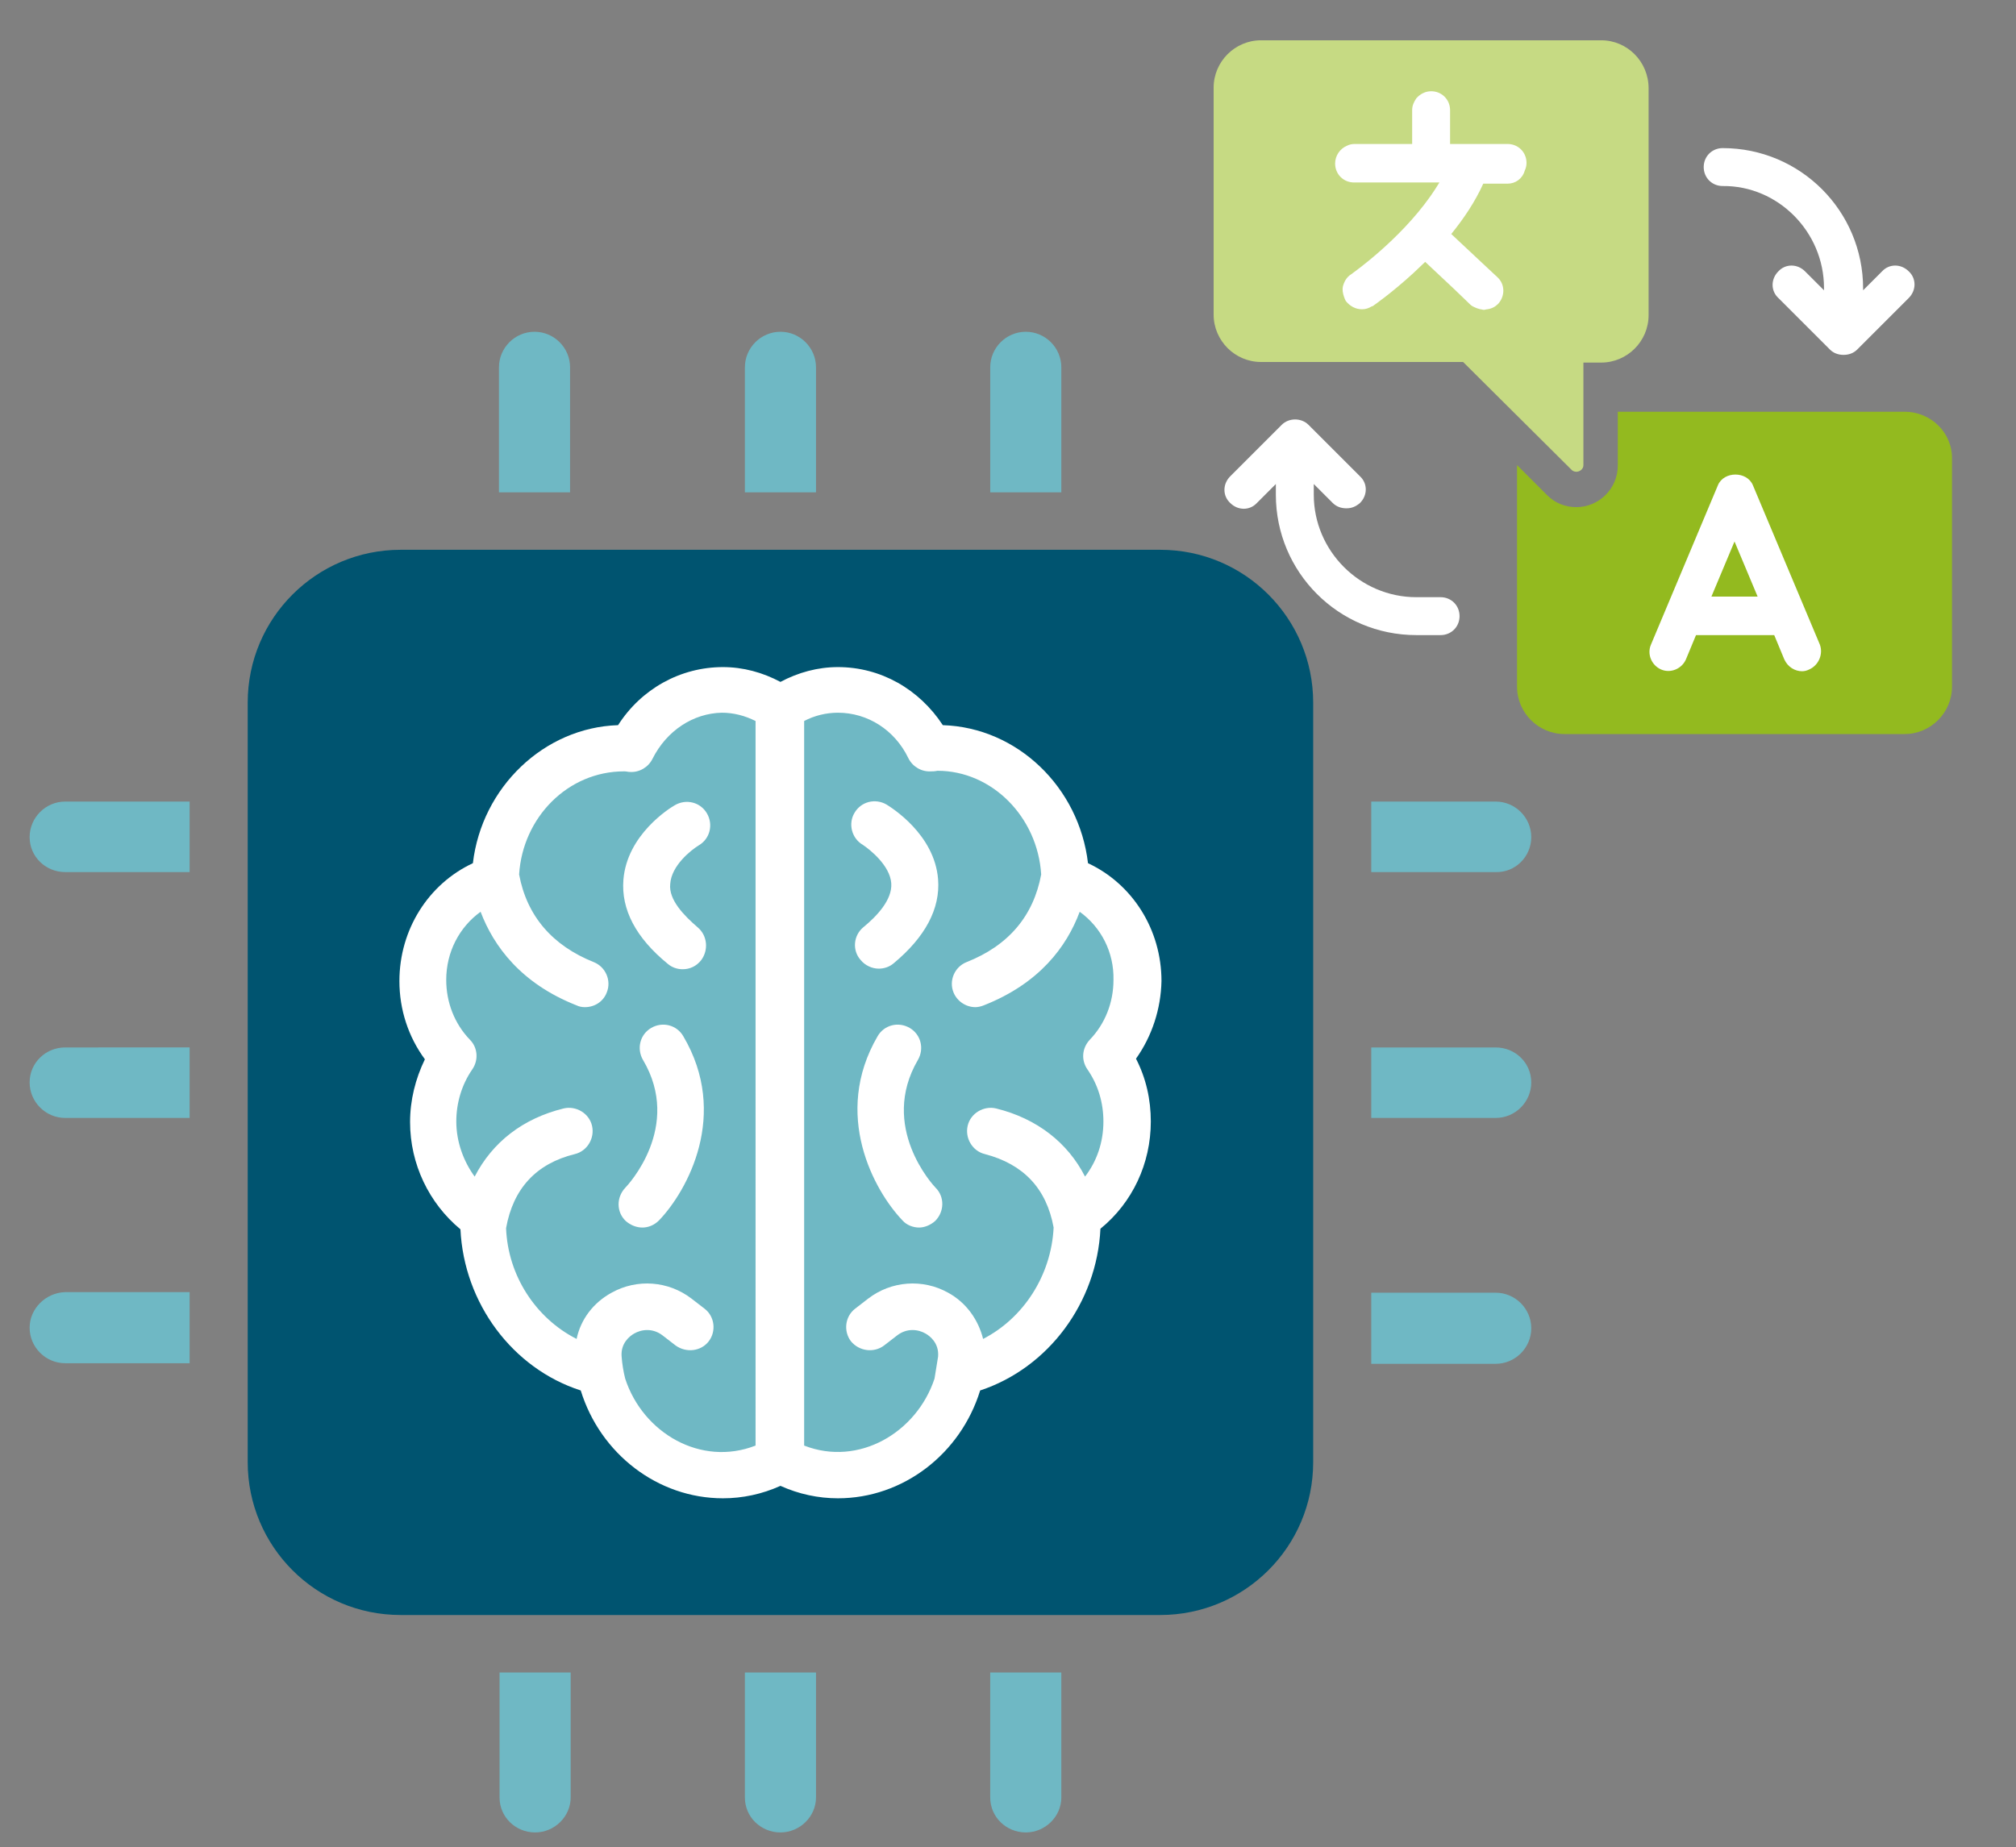 <svg xmlns="http://www.w3.org/2000/svg" viewBox="0 0 340.2 311.8" y="0" x="0" id="Ebene_1" xml:space="preserve"><rect x="0" y="0" width="340.2" height="311.8" fill="#808080" stroke="none"/>  <style>    .st1{fill:#6fb8c4}.st2{fill:#fff}.st4{fill:#93ba1f}  </style>  <path class="st1" d="M5 141.3c0 3.3 2.7 5.9 6 5.9h21v-11.9H11c-3.3 0-6 2.7-6 6zm0 82.8c0 3.3 2.7 6 6 6h21v-12H11c-3.3.1-6 2.8-6 6zm0-41.4c0 3.3 2.7 6 6 6h21v-11.9H11c-3.3 0-6 2.6-6 5.9zM179.1 62c0-3.3-2.7-6-6-6s-6 2.7-6 6v21.1h12V62zm79.3 79.3c0-3.3-2.7-6-6-6h-21v11.9h21c3.3.1 6-2.6 6-5.9zM96.2 62c0-3.3-2.7-6-6-6s-6 2.7-6 6v21.1h12V62zm41.5 0c0-3.3-2.7-6-6-6s-6 2.7-6 6v21.1h12V62zm-12 241.4c0 3.3 2.7 5.9 6 5.9s6-2.7 6-5.9v-21.1h-12v21.1zm126.7-85.2h-21v12h21c3.3 0 6-2.7 6-6s-2.7-6-6-6zM84.3 303.4c0 3.3 2.7 5.9 6 5.9s6-2.7 6-5.9v-21.1h-12v21.1zm168.1-126.6h-21v11.9h21c3.3 0 6-2.7 6-6s-2.7-5.9-6-5.9zm-85.3 126.6c0 3.3 2.7 5.9 6 5.9s6-2.7 6-5.9v-21.1h-12v21.1z"></path>  <path class="st2" d="M52.1 103.6h157.3v157.3H52.1z"></path>  <path class="st1" d="M182.2 153.9c-2.2 5.9-6.8 12.1-16.2 15.8-.5.2-1 .3-1.4.3-1.6 0-3.1-1-3.7-2.5-.8-2 .2-4.3 2.2-5.1 7.1-2.8 11.3-7.8 12.6-14.8-.6-9.7-8.3-17.5-17.5-17.5-.5.1-.8.1-1.1.1-1.6.1-3.1-.8-3.8-2.2-2.3-4.8-6.9-7.7-11.9-7.7-2 0-4 .5-5.7 1.4V244c9.2 3.6 19-2.2 22-11.3.2-1.2.4-2.4.6-3.7.2-2.3-1.4-3.5-2.1-3.9-1.2-.7-3.1-1-4.8.3l-2.2 1.7c-1.7 1.3-4.2 1-5.6-.7-1.3-1.7-1-4.2.7-5.5l2.2-1.7c3.9-3 9.2-3.4 13.5-1 3.1 1.7 5.1 4.6 5.9 7.8 6.8-3.5 11.5-10.7 11.9-18.8-1.2-6.6-5.1-10.7-11.6-12.4-2.1-.5-3.4-2.7-2.9-4.8.5-2.1 2.7-3.4 4.8-2.9 6.9 1.7 12.1 5.8 15 11.5 2-2.6 3.1-5.8 3.1-9.3 0-3.2-.9-6.2-2.7-8.8-1.1-1.6-.9-3.6.4-5 2.6-2.7 4-6.3 4-10.1.1-4.7-2.1-8.9-5.7-11.5zm-36.5 2.6c2.2-1.8 4.9-4.6 4.7-7.4-.2-3-3.6-5.7-4.8-6.5-1.9-1.1-2.5-3.6-1.4-5.4 1.1-1.9 3.5-2.5 5.4-1.4.8.5 8.1 5 8.7 12.6.4 5-2.2 9.8-7.5 14.2-.7.6-1.6.9-2.5.9-1.1 0-2.3-.5-3.1-1.5-1.4-1.6-1.2-4.1.5-5.5zm12.1 49.6c-.8.7-1.8 1.1-2.7 1.1-1 0-2.1-.4-2.8-1.2-4.8-5-11.9-17.9-4.2-31.1 1.1-1.9 3.5-2.5 5.4-1.4 1.9 1.1 2.5 3.5 1.4 5.4-6.6 11.3 2.6 21.2 3 21.6 1.5 1.5 1.5 4-.1 5.6zm-47.7-78c-.7 1.4-2.2 2.3-3.8 2.2-.3 0-.6-.1-.9-.1h-.1c-9.5 0-17.1 7.8-17.7 17.4 1.3 7 5.6 12 12.6 14.8 2 .8 3 3.1 2.2 5.1-.6 1.6-2.1 2.5-3.7 2.5-.5 0-1-.1-1.4-.3-9.4-3.7-14-10-16.2-15.8-3.6 2.6-5.8 6.8-5.8 11.5 0 3.8 1.4 7.4 4 10.1 1.3 1.3 1.5 3.4.4 5-1.8 2.6-2.7 5.7-2.7 8.8 0 3.4 1.2 6.7 3.1 9.3 3-5.8 8.1-9.8 15-11.5 2.1-.5 4.3.8 4.8 2.9.5 2.1-.8 4.3-2.9 4.8-6.5 1.6-10.4 5.8-11.6 12.5.3 8 5 15.2 11.9 18.7.7-3.3 2.8-6.1 5.9-7.8 4.3-2.4 9.6-2 13.5 1l2.2 1.7c1.7 1.3 2 3.8.7 5.5-1.3 1.7-3.8 2-5.6.7l-2.2-1.7c-1.7-1.3-3.6-1-4.8-.3-.7.4-2.3 1.6-2.1 3.9.1 1.3.3 2.5.6 3.7 3 9.2 12.8 14.9 22 11.3V121.7c-1.8-.9-3.7-1.4-5.7-1.4-4.8.1-9.3 3-11.7 7.8zm1.1 77.9c-.8.8-1.8 1.2-2.8 1.2-1 0-2-.4-2.8-1.1-1.6-1.5-1.6-4-.1-5.6.4-.4 9.7-10.3 3-21.6-1.1-1.9-.5-4.3 1.4-5.4 1.9-1.1 4.3-.5 5.4 1.4 7.8 13.2.7 26.1-4.1 31.1zm6.5-49.5c1.7 1.4 1.9 3.9.6 5.6-.8 1-1.9 1.5-3.1 1.5-.9 0-1.8-.3-2.5-.9-5.4-4.4-7.9-9.2-7.5-14.2.6-7.6 7.8-12.1 8.7-12.6 1.9-1.1 4.3-.5 5.4 1.4 1.1 1.9.5 4.3-1.4 5.4-1.3.8-4.6 3.4-4.8 6.5-.3 2.7 2.4 5.4 4.6 7.3z"></path>  <path d="M195.8 92.8H67.6c-14.2 0-25.8 11.5-25.8 25.8v128.2c0 14.2 11.5 25.8 25.8 25.8h128.2c14.2 0 25.8-11.5 25.8-25.8V118.6c0-14.2-11.5-25.8-25.8-25.8zm-4.1 85.9c1.7 3.3 2.5 6.9 2.5 10.6 0 7.1-3.1 13.7-8.5 18.1-.6 12.5-8.8 23.5-20.3 27.3-3.3 10.7-13 18.2-24 18.2-3.3 0-6.6-.7-9.7-2.1-3.1 1.4-6.4 2.1-9.7 2.1-11 0-20.7-7.5-24-18.2-11.5-3.7-19.7-14.7-20.3-27.2-5.3-4.4-8.5-11-8.5-18.1 0-3.7.9-7.3 2.5-10.6-2.8-3.8-4.3-8.4-4.3-13.2 0-8.7 4.9-16.4 12.4-19.9 1.5-12.8 12-22.9 24.5-23.3 3.9-6.1 10.5-9.8 17.7-9.8 3.4 0 6.7.9 9.7 2.5 3-1.6 6.3-2.5 9.7-2.5 7.2 0 13.7 3.7 17.7 9.8 12.6.4 23 10.5 24.5 23.3 7.5 3.5 12.4 11.2 12.4 19.9-.1 4.7-1.6 9.3-4.3 13.1z" fill="#005470"></path>  <path class="st2" d="M218.2 11.7H262v43.8h-43.8zm58.2 65h33.8v41.2h-33.8z"></path>  <path class="st4" d="M288.8 100.7h7.8l-3.9-9.3z"></path>  <path class="st4" d="M321.4 69.5H273v9.1c0 3.9-3.2 7-7 7-1.9 0-3.6-.7-4.9-2l-5.1-5.1v37.4c0 4.4 3.6 8 8 8h57.4c4.4 0 8-3.6 8-8V77.5c.1-4.4-3.5-8-8-8zM305.3 113c-.4.2-.8.3-1.2.3-1.2 0-2.4-.7-3-2l-1.7-4.1h-13.2l-1.7 4.1c-.7 1.6-2.6 2.4-4.2 1.7s-2.4-2.6-1.7-4.2l11.3-26.9c1-2.4 4.9-2.4 5.9 0l11.3 26.9c.6 1.6-.2 3.5-1.8 4.2z"></path>  <path class="st2" d="M307.8 48.6v.4l-3.2-3.2c-1.3-1.3-3.3-1.3-4.5 0-1.3 1.3-1.3 3.3 0 4.5l8.7 8.7c.6.6 1.4.9 2.3.9.9 0 1.7-.3 2.3-.9l8.7-8.7c1.3-1.3 1.3-3.3 0-4.5-1.3-1.3-3.3-1.3-4.5 0l-3.2 3.2v-.3c0-13.1-10.6-23.7-23.7-23.7-1.8 0-3.2 1.4-3.2 3.2 0 1.8 1.4 3.2 3.2 3.2 9.3-.1 17.1 7.7 17.1 17.2zm-64.7 52.2H239c-9.5 0-17.3-7.8-17.3-17.3v-1.8l3.2 3.2c.6.6 1.4.9 2.3.9s1.6-.3 2.3-.9c1.3-1.3 1.3-3.3 0-4.5l-8.7-8.7c-1.2-1.2-3.3-1.2-4.5 0l-8.7 8.7c-1.3 1.3-1.3 3.3 0 4.5 1.3 1.3 3.3 1.3 4.5 0l3.2-3.2v1.8c0 13.1 10.6 23.7 23.7 23.7h4.1c1.8 0 3.2-1.4 3.2-3.2s-1.4-3.2-3.2-3.2z"></path>  <path d="M270.2 6.8h-57.4c-4.4 0-8 3.6-8 8v38.3c0 4.4 3.6 8 8 8h34.1l18.3 18.2c.7.7 2 .2 2-.8V61.2h3c4.4 0 8-3.6 8-8V14.9c0-4.5-3.6-8.1-8-8.1zM254.4 31h-4.1c-1.4 3.1-3.3 5.9-5.4 8.5l6.3 5.9 1.5 1.4c1.3 1.2 1.3 3.2.1 4.5-.5.5-1.1.8-1.8.9-.2 0-.4.1-.6.1-.2 0-.4-.1-.6-.1-.4-.1-.7-.2-1.1-.4-.2-.1-.4-.2-.6-.4l-2.7-2.6-4.9-4.6c-.7.7-1.4 1.3-2 1.9-3.6 3.3-6.6 5.4-6.9 5.6h-.1c-.5.3-1 .5-1.6.5h-.1c-1 0-2-.5-2.7-1.4-.1-.2-.2-.4-.3-.7-.2-.6-.3-1.2-.2-1.7.2-.8.6-1.6 1.4-2.1.4-.3 8.1-5.7 13.4-13.2.5-.7 1-1.5 1.5-2.3h-14.4c-1.8 0-3.2-1.4-3.2-3.2 0-1.3.8-2.5 2-3 .4-.2.8-.3 1.3-.3h9.7v-5.7c0-.8.3-1.4.7-2 .6-.7 1.5-1.2 2.5-1.2 1.8 0 3.2 1.4 3.2 3.2v5.7h9.7c1.8 0 3.2 1.4 3.2 3.2 0 .4-.1.9-.3 1.3-.4 1.4-1.6 2.2-2.9 2.2z" fill="#c6da83"></path></svg>